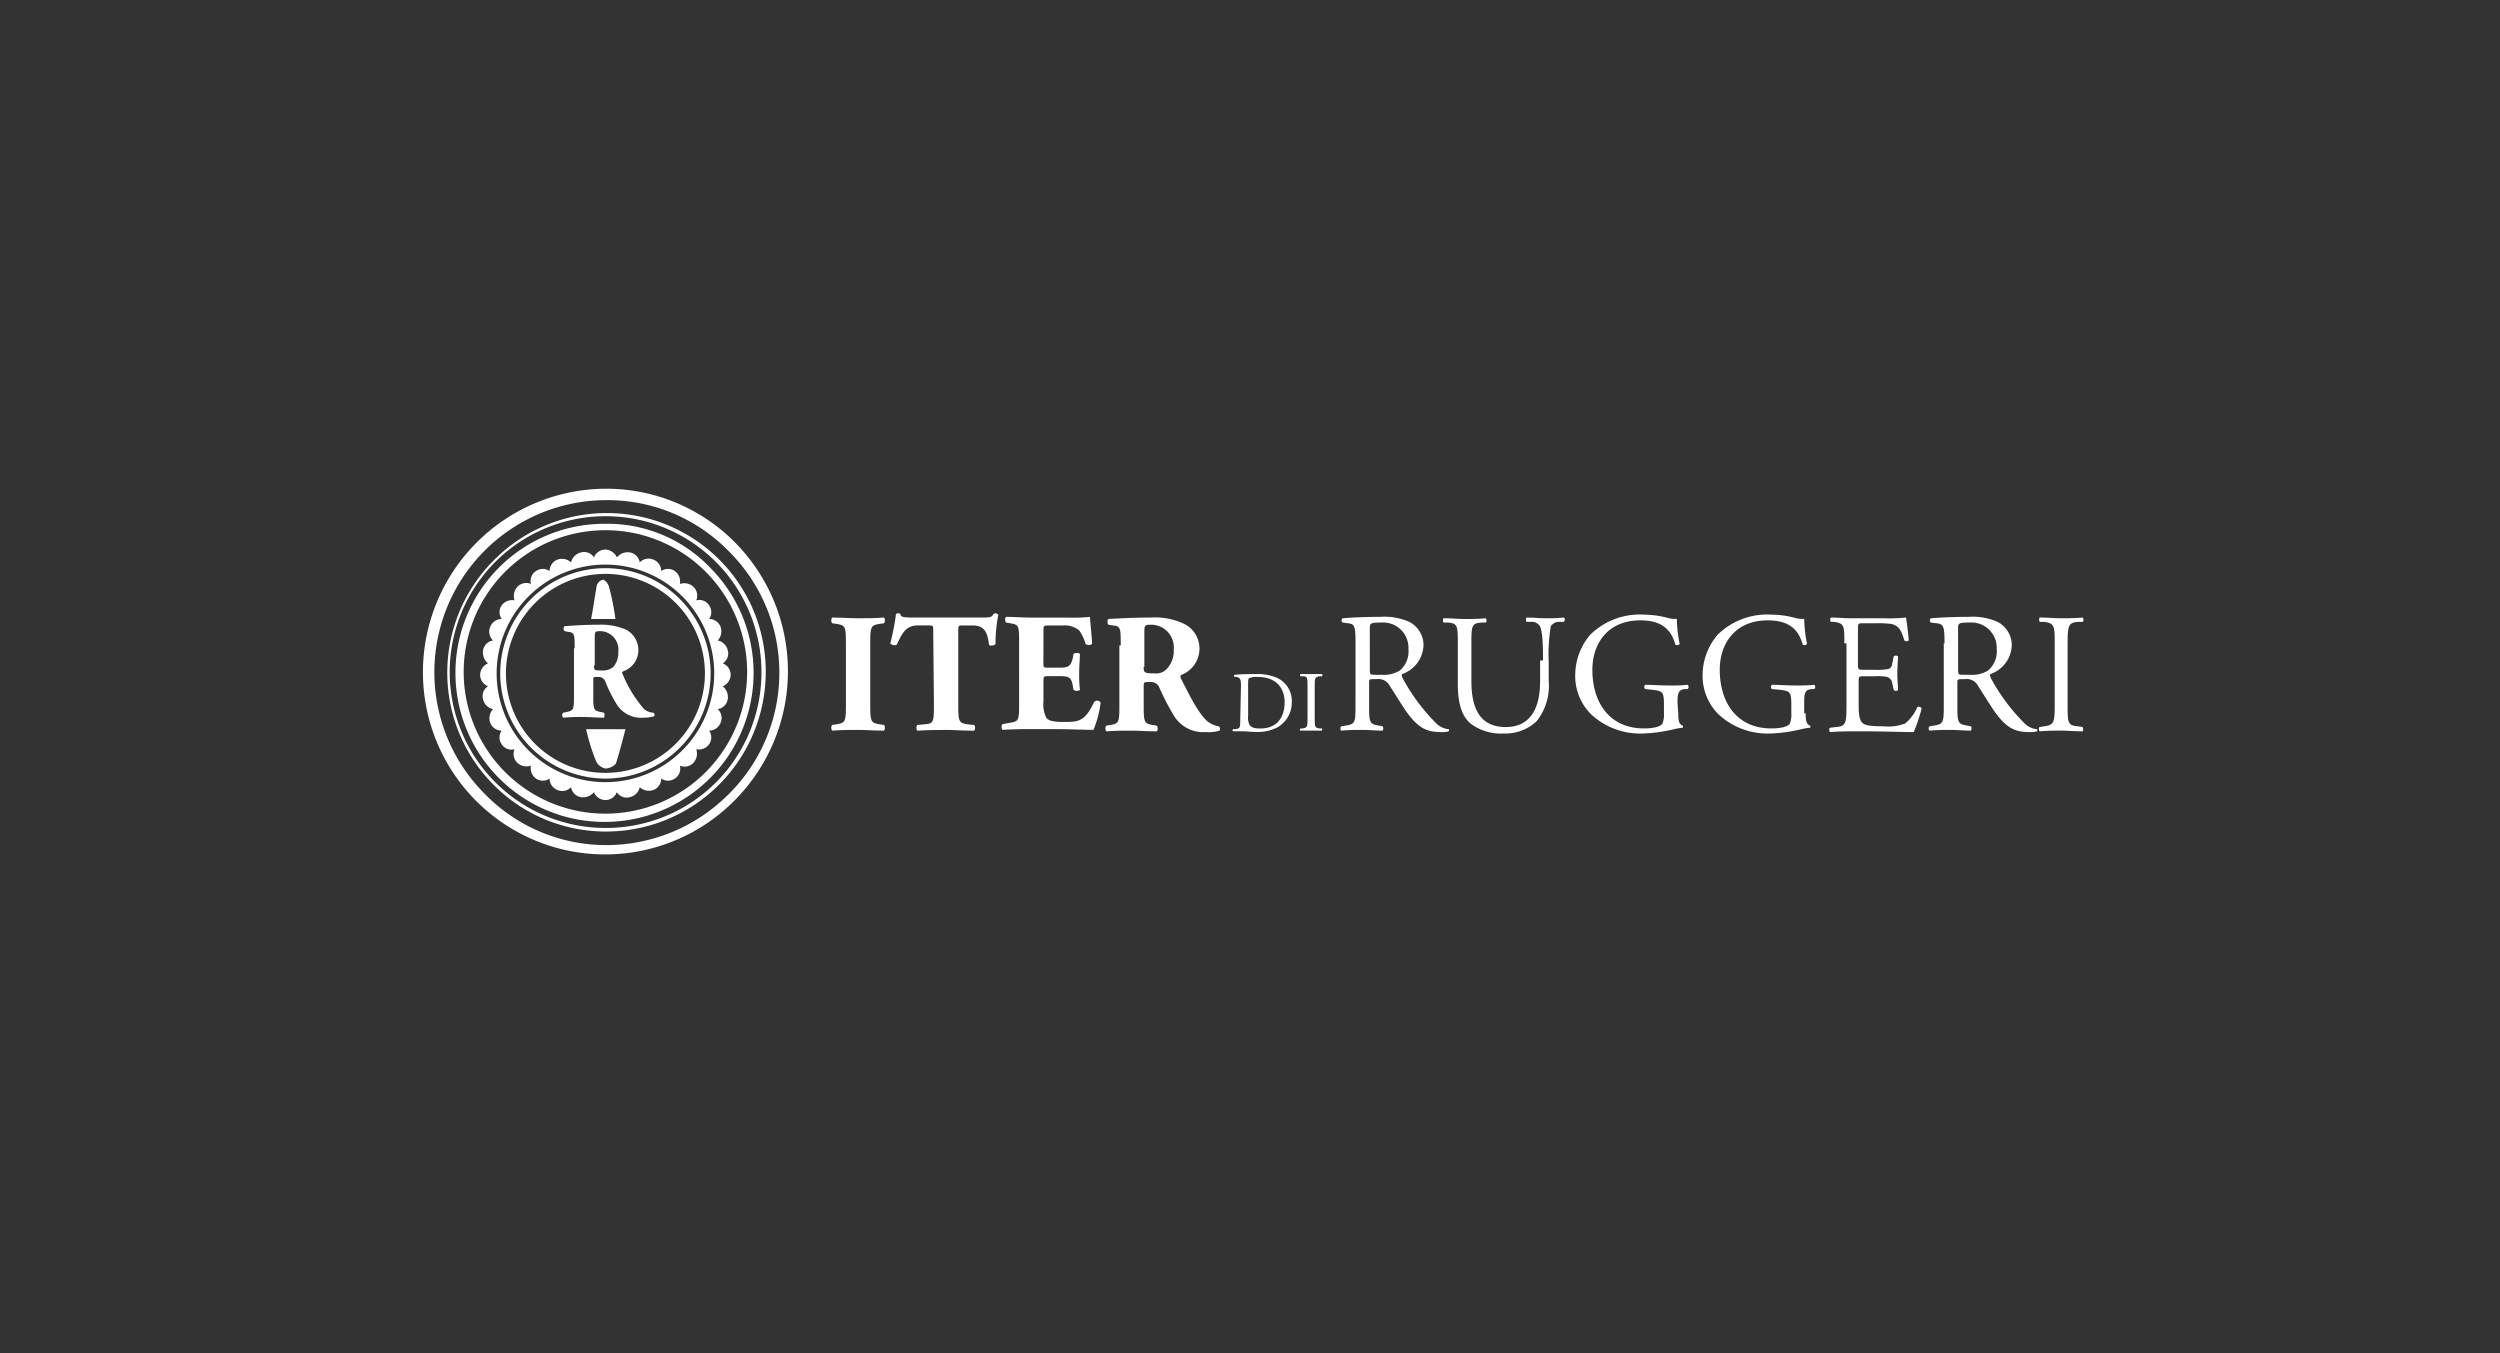 <?xml version="1.0" encoding="UTF-8"?>
<svg xmlns="http://www.w3.org/2000/svg" width="266" height="144" viewBox="0 0 266 144">
  <rect x="0" y="0" width="266" height="144" fill="#333333" stroke="none"/>
  <g id="Raggruppa_43" data-name="Raggruppa 43" transform="translate(1343 -3911)">
    <rect id="Rettangolo_49" data-name="Rettangolo 49" width="266" height="144" transform="translate(-1343 3911)" fill="none"></rect>
    <g id="logo_iter_white" transform="translate(-1300.4 3961.1)">
      <path id="Tracciato_239" data-name="Tracciato 239" d="M28.489,18.788H25.9c.228-1.142.381-2.361.609-3.579a.91.91,0,0,1,.685-.609,1.256,1.256,0,0,1,.609.761,27.285,27.285,0,0,1,.685,3.427" transform="translate(-5.605 -3.029)" fill="#fff" fill-rule="evenodd"></path>
      <path id="Tracciato_240" data-name="Tracciato 240" d="M22.963,6.8a15.861,15.861,0,1,0,11.118,4.645A15.12,15.12,0,0,0,22.963,6.8ZM38.041,22.563A15.08,15.08,0,1,1,33.624,11.9,15.112,15.112,0,0,1,38.041,22.563Z" transform="translate(-1.145 -1.169)" fill="#fff"></path>
      <g id="Raggruppa_24" data-name="Raggruppa 24" transform="translate(2.4 1.9)">
        <path id="Tracciato_241" data-name="Tracciato 241" d="M34.737,10.25a16.913,16.913,0,0,0-23.911,0,16.914,16.914,0,0,0-.076,23.987,16.823,16.823,0,0,0,11.956,4.95A17,17,0,0,0,39.687,22.205,16.823,16.823,0,0,0,34.737,10.25ZM22.629,38.806a16.585,16.585,0,1,1,16.6-16.6A16.539,16.539,0,0,1,22.629,38.806Z" transform="translate(-3.211 -2.711)" fill="#fff"></path>
        <path id="Tracciato_242" data-name="Tracciato 242" d="M35.6,7.611A19.3,19.3,0,0,0,21.894,1.9,19.532,19.532,0,0,0,2.4,21.394,19.385,19.385,0,0,0,35.525,35.1,19.487,19.487,0,0,0,35.6,7.611Zm-.685,26.8a18.335,18.335,0,0,1-12.945,5.407A18.021,18.021,0,0,1,9.025,34.416a18.308,18.308,0,0,1,12.945-31.3A18.021,18.021,0,0,1,34.916,8.525a18.2,18.2,0,0,1,0,25.891Z" transform="translate(-2.4 -1.9)" fill="#fff"></path>
      </g>
      <path id="Tracciato_243" data-name="Tracciato 243" d="M13.2,24.194A11.194,11.194,0,1,1,24.394,35.388,11.212,11.212,0,0,1,13.2,24.194ZM24.394,34.779A10.585,10.585,0,1,0,13.809,24.194,10.562,10.562,0,0,0,24.394,34.779Z" transform="translate(-2.576 -2.647)" fill="#fff"></path>
      <path id="Tracciato_244" data-name="Tracciato 244" d="M12.151,23.574A11.575,11.575,0,1,1,23.726,35.149,11.57,11.57,0,0,1,12.151,23.574ZM23.726,10.4a1.305,1.305,0,0,0-1.218.838,1.23,1.23,0,0,0-1.371-.533,1.39,1.39,0,0,0-1.066,1.066,1.421,1.421,0,0,0-1.447-.3,1.305,1.305,0,0,0-.838,1.218,1.26,1.26,0,0,0-1.447,0,1.23,1.23,0,0,0-.533,1.371,1.305,1.305,0,0,0-1.447.3,1.457,1.457,0,0,0-.3,1.447,1.352,1.352,0,0,0-1.371.533,1.258,1.258,0,0,0,0,1.447,1.305,1.305,0,0,0-1.218.838,1.279,1.279,0,0,0,.3,1.447A1.291,1.291,0,0,0,10.7,21.137a1.512,1.512,0,0,0,.533,1.371,1.341,1.341,0,0,0-.838,1.218,1.305,1.305,0,0,0,.838,1.218,1.23,1.23,0,0,0-.533,1.371,1.39,1.39,0,0,0,1.066,1.066,1.421,1.421,0,0,0-.3,1.447,1.305,1.305,0,0,0,1.218.838,1.26,1.26,0,0,0,0,1.447,1.23,1.23,0,0,0,1.371.533,1.305,1.305,0,0,0,.3,1.447,1.457,1.457,0,0,0,1.447.3,1.352,1.352,0,0,0,.533,1.371,1.258,1.258,0,0,0,1.447,0,1.305,1.305,0,0,0,.838,1.218,1.279,1.279,0,0,0,1.447-.3,1.291,1.291,0,0,0,1.066,1.066,1.512,1.512,0,0,0,1.371-.533,1.341,1.341,0,0,0,1.218.838,1.305,1.305,0,0,0,1.218-.838,1.23,1.23,0,0,0,1.371.533,1.39,1.39,0,0,0,1.066-1.066,1.421,1.421,0,0,0,1.447.3,1.305,1.305,0,0,0,.838-1.218,1.26,1.26,0,0,0,1.447,0,1.23,1.23,0,0,0,.533-1.371,1.305,1.305,0,0,0,1.447-.3,1.457,1.457,0,0,0,.3-1.447,1.352,1.352,0,0,0,1.371-.533,1.258,1.258,0,0,0,0-1.447,1.305,1.305,0,0,0,1.218-.838,1.279,1.279,0,0,0-.3-1.447,1.291,1.291,0,0,0,1.066-1.066,1.512,1.512,0,0,0-.533-1.371,1.341,1.341,0,0,0,.838-1.218,1.305,1.305,0,0,0-.838-1.218,1.23,1.23,0,0,0,.533-1.371,1.39,1.39,0,0,0-1.066-1.066,1.421,1.421,0,0,0,.3-1.447,1.305,1.305,0,0,0-1.218-.838,1.26,1.26,0,0,0,0-1.447,1.23,1.23,0,0,0-1.371-.533,1.305,1.305,0,0,0-.3-1.447,1.457,1.457,0,0,0-1.447-.3,1.352,1.352,0,0,0-.533-1.371,1.258,1.258,0,0,0-1.447,0,1.305,1.305,0,0,0-.838-1.218,1.279,1.279,0,0,0-1.447.3A1.291,1.291,0,0,0,26.315,10.7a1.512,1.512,0,0,0-1.371.533A1.43,1.43,0,0,0,23.726,10.4Z" transform="translate(-1.908 -2.027)" fill="#fff"></path>
      <path id="Tracciato_245" data-name="Tracciato 245" d="M23.183,23.413c0-1.447,0-1.675-.685-1.751l-.381-.076a.368.368,0,0,1,0-.533c1.142-.076,2.285-.152,3.655-.152a6.725,6.725,0,0,1,2.894.533,2.469,2.469,0,0,1,1.295,2.208,2.373,2.373,0,0,1-1.6,2.208c-.152.076-.152.152-.076.3a13.364,13.364,0,0,0,2.284,3.731,1.627,1.627,0,0,0,.99.381.265.265,0,0,1,.076.381,4.126,4.126,0,0,1-1.142.152A3.058,3.058,0,0,1,27.6,29.276a15.983,15.983,0,0,1-1.142-2.284.733.733,0,0,0-.761-.533c-.533,0-.533,0-.533.3v1.828c0,1.371.076,1.447.762,1.6l.381.076a.65.65,0,0,1,0,.533c-.762,0-1.447-.076-2.208-.076a19.953,19.953,0,0,0-2.132.076.368.368,0,0,1,0-.533l.381-.076c.685-.152.761-.228.761-1.6V23.413h.076Zm2.056,1.828c0,.533.076.533.914.533a1.714,1.714,0,0,0,1.142-.381,2.281,2.281,0,0,0,.533-1.6,1.973,1.973,0,0,0-1.9-2.208c-.609,0-.609.076-.609.761v2.894Z" transform="translate(-4.639 -4.532)" fill="#fff"></path>
      <path id="Tracciato_246" data-name="Tracciato 246" d="M25.2,35.5h4.188c-.3,1.142-.609,2.361-.99,3.579-.076.3-.761.609-1.142.609a1.482,1.482,0,0,1-.99-.762A21.975,21.975,0,0,1,25.2,35.5" transform="translate(-5.438 -8.014)" fill="#fff" fill-rule="evenodd"></path>
      <g id="Raggruppa_26" data-name="Raggruppa 26" transform="translate(45.844 15.15)">
        <g id="Raggruppa_25" data-name="Raggruppa 25">
          <path id="Tracciato_247" data-name="Tracciato 247" d="M63.6,29.266c0,1.675.076,1.828.914,1.98l.533.076c.152.076.152.533,0,.609-.99,0-1.9-.076-2.741-.076s-1.751,0-2.741.076c-.152-.076-.152-.533,0-.609l.533-.076c.838-.152.914-.3.914-1.98v-6.7c0-1.675-.076-1.828-.914-1.98l-.533-.076c-.152-.076-.152-.533,0-.609.99,0,1.9.076,2.741.076s1.751,0,2.741-.076c.152.076.152.533,0,.609l-.533.076c-.838.152-.914.3-.914,1.98Z" transform="translate(-59.45 -19.443)" fill="#fff"></path>
          <path id="Tracciato_248" data-name="Tracciato 248" d="M72.269,21.128c0-.457,0-.533-.457-.533H70.67c-1.295,0-1.675.761-2.285,2.056A.582.582,0,0,1,67.7,22.5a24.367,24.367,0,0,0,.609-3.122.381.381,0,0,1,.457,0c.076.3.152.381,1.523.381h6.777c1.218,0,1.447,0,1.6-.381.076,0,.152-.076.228-.076a.577.577,0,0,1,.3.152,16.593,16.593,0,0,0-.3,3.122c-.076.152-.609.228-.685.076-.152-1.142-.381-2.056-1.751-2.056H75.391c-.457,0-.457.076-.457.533v8c0,1.675.076,1.828.914,1.98l.761.076c.152.076.152.533,0,.609-1.218,0-2.056-.076-2.894-.076s-1.828,0-3.122.076c-.152-.076-.152-.533,0-.609l.838-.076c.838-.076.914-.228.914-1.98l-.076-8Z" transform="translate(-61.418 -19.3)" fill="#fff"></path>
          <path id="Tracciato_249" data-name="Tracciato 249" d="M87.7,24.674c0,.533,0,.533.533.533h1.218c.914,0,1.142-.152,1.371-.99l.076-.457c.152-.152.609-.152.685,0,0,.609-.076,1.218-.076,1.9a14.69,14.69,0,0,0,.076,1.9c-.076.152-.533.152-.685,0l-.076-.457c-.152-.838-.381-.99-1.371-.99H88.238c-.457,0-.533,0-.533.533v2.132a3.254,3.254,0,0,0,.3,1.751c.228.3.609.457,1.9.457,1.6,0,2.208-.076,3.2-2.132a.429.429,0,0,1,.685.076,11.258,11.258,0,0,1-.761,2.894c-.99,0-2.741-.076-4.188-.076H86.486c-.838,0-1.751,0-3.122.076-.152-.076-.152-.533,0-.609l.838-.152c.838-.152.914-.228.914-1.9V22.389c0-1.675-.076-1.751-.914-1.9l-.457-.076c-.152-.076-.152-.533,0-.609.838,0,1.751.076,2.589.076h3.884a17.467,17.467,0,0,0,2.437-.076c0,.3.152,1.6.228,2.818-.076.228-.457.228-.685.076a5.138,5.138,0,0,0-.685-1.447,2.381,2.381,0,0,0-1.751-.533H88.314c-.609,0-.609,0-.609.685Z" transform="translate(-65.126 -19.419)" fill="#fff"></path>
          <path id="Tracciato_250" data-name="Tracciato 250" d="M99.387,22.87c0-1.828,0-2.056-.838-2.132l-.457-.076c-.152-.076-.152-.533,0-.609,1.371-.076,2.818-.152,4.493-.152a7.252,7.252,0,0,1,3.579.685,2.931,2.931,0,0,1,1.6,2.665,3,3,0,0,1-1.9,2.741c-.152.076-.152.228-.076.381,1.218,2.437,1.98,3.807,2.818,4.569a2.688,2.688,0,0,0,1.218.533.359.359,0,0,1,.076.457,3.8,3.8,0,0,1-1.447.152,3.658,3.658,0,0,1-3.5-1.9,24.7,24.7,0,0,1-1.447-2.818.98.98,0,0,0-.99-.609c-.609,0-.685,0-.685.381v2.208c0,1.675.076,1.828.914,1.98l.457.076c.152.076.152.533,0,.609-.99,0-1.828-.076-2.665-.076-.914,0-1.675,0-2.665.076-.152-.076-.152-.533,0-.609l.457-.076c.838-.152.914-.3.914-1.98V22.87h.152Zm2.437,2.284c0,.609.076.685,1.142.685a1.54,1.54,0,0,0,1.371-.533,2.7,2.7,0,0,0,.685-1.98,2.411,2.411,0,0,0-2.361-2.665c-.761,0-.761.076-.761.914v3.579Z" transform="translate(-68.585 -19.443)" fill="#fff"></path>
          <path id="Tracciato_251" data-name="Tracciato 251" d="M116.42,29.018c0-.609-.076-.838-.457-.914h-.228c-.076-.076-.076-.228,0-.228.761-.076,1.523-.076,2.285-.076a5.157,5.157,0,0,1,1.98.3,2.694,2.694,0,0,1,1.828,2.665,3.045,3.045,0,0,1-1.6,2.741,4.77,4.77,0,0,1-2.056.457c-.609,0-1.142-.076-1.447-.076h-1.142c-.076,0-.076-.152,0-.228h.228c.533-.076.533-.152.533-1.142l.076-3.5Zm.761,3.2a1.8,1.8,0,0,0,.152.99c.228.3.533.381,1.142.381,1.751,0,2.589-1.142,2.589-2.818,0-.99-.457-2.665-2.894-2.665a1.7,1.7,0,0,0-.914.152c-.076.076-.076.3-.076.685Z" transform="translate(-72.824 -21.327)" fill="#fff"></path>
          <path id="Tracciato_252" data-name="Tracciato 252" d="M125.744,29.171c0-.99,0-1.142-.533-1.142h-.228c-.076,0,0-.228,0-.228h2.285c.076,0,.076.228,0,.228h-.228c-.533.076-.533.228-.533,1.142v3.274c0,.99,0,1.066.533,1.142h.228c.076,0,0,.228,0,.228h-2.285c-.076,0-.076-.152,0-.228h.228c.533-.076.533-.228.533-1.142Z" transform="translate(-75.066 -21.327)" fill="#fff"></path>
          <path id="Tracciato_253" data-name="Tracciato 253" d="M132.2,22.618c0-1.751-.076-2.056-.762-2.132l-.609-.076a.286.286,0,0,1,0-.457c.99-.076,2.284-.152,4.036-.152a6.419,6.419,0,0,1,3.046.533,2.792,2.792,0,0,1,1.523,2.513,3.372,3.372,0,0,1-2.285,3.046c-.076.076,0,.3.076.457a20.509,20.509,0,0,0,3.655,4.874,2.23,2.23,0,0,0,1.218.533c.076,0,.076.152,0,.228a2.368,2.368,0,0,1-.838.076c-1.523,0-2.437-.457-3.731-2.285-.457-.685-1.218-1.9-1.751-2.741a1.348,1.348,0,0,0-1.295-.609c-.838,0-.838,0-.838.381V29.09c0,1.9,0,2.132,1.066,2.284l.381.076a.485.485,0,0,1,0,.457c-.838,0-1.447-.076-2.132-.076-.762,0-1.447,0-2.285.076a.344.344,0,0,1,0-.457l.457-.076c1.066-.152,1.066-.381,1.066-2.284Zm1.523,2.665c0,.3,0,.533.076.609s.3.076,1.218.076a3.223,3.223,0,0,0,1.9-.457,2.685,2.685,0,0,0,.914-2.284,2.694,2.694,0,0,0-2.894-2.818c-1.142,0-1.218.076-1.218.609Z" transform="translate(-76.416 -19.419)" fill="#fff"></path>
          <path id="Tracciato_254" data-name="Tracciato 254" d="M155.567,24.469c0-1.142,0-3.2-.381-3.731a1.039,1.039,0,0,0-.914-.381h-.457a.479.479,0,0,1,0-.457c.685,0,1.371.076,2.056.076a15.293,15.293,0,0,0,1.9-.076c.152.076.152.3,0,.457h-.457a1.071,1.071,0,0,0-.914.457,18.106,18.106,0,0,0-.228,3.731V26.6a6.039,6.039,0,0,1-1.295,4.341,4.836,4.836,0,0,1-3.5,1.295,5.348,5.348,0,0,1-3.427-.99c-.99-.761-1.447-2.132-1.447-4.264V22.718c0-1.9,0-2.208-1.066-2.284h-.457a.485.485,0,0,1,0-.457c.914,0,1.523.076,2.284.076s1.371,0,2.208-.076c.076.076.152.381,0,.457h-.457c-1.066.076-1.066.381-1.066,2.284v3.96c0,2.894.914,4.874,3.655,4.874,2.665,0,3.655-2.056,3.655-4.874V24.469h.3Z" transform="translate(-79.836 -19.443)" fill="#fff"></path>
          <path id="Tracciato_255" data-name="Tracciato 255" d="M174.366,30.009c0,.761.076,1.142.457,1.295a.143.143,0,0,1,0,.228,5.623,5.623,0,0,0-.914.152,16.145,16.145,0,0,1-3.274.457,7.64,7.64,0,0,1-5.559-2.056,5.752,5.752,0,0,1-1.675-4.112,6.657,6.657,0,0,1,1.6-4.341,7.514,7.514,0,0,1,5.787-2.132,9.5,9.5,0,0,1,2.285.3,3.366,3.366,0,0,0,1.142.152,14.1,14.1,0,0,0,.3,2.665.359.359,0,0,1-.457.076c-.533-1.98-1.9-2.589-3.731-2.589-3.5,0-5.1,2.513-5.1,5.254,0,3.5,1.828,6.244,5.483,6.244,1.142,0,1.828-.228,1.98-.533a2.532,2.532,0,0,0,.152-1.066v-.761c0-1.523-.076-1.6-1.218-1.751l-.762-.076a.286.286,0,0,1,0-.457c.533,0,1.523.076,2.589.076a15.293,15.293,0,0,0,1.9-.076.286.286,0,0,1,0,.457h-.3c-.762.076-.762.609-.762,1.523l.076,1.066Z" transform="translate(-84.242 -19.348)" fill="#fff"></path>
          <path id="Tracciato_256" data-name="Tracciato 256" d="M192.166,30.009c0,.761.076,1.142.457,1.295a.143.143,0,0,1,0,.228,5.623,5.623,0,0,0-.914.152,16.145,16.145,0,0,1-3.274.457,7.64,7.64,0,0,1-5.559-2.056,5.752,5.752,0,0,1-1.675-4.112,6.657,6.657,0,0,1,1.6-4.341,7.514,7.514,0,0,1,5.787-2.132,9.5,9.5,0,0,1,2.284.3,3.366,3.366,0,0,0,1.142.152,14.1,14.1,0,0,0,.3,2.665.359.359,0,0,1-.457.076c-.533-1.98-1.9-2.589-3.731-2.589-3.5,0-5.1,2.513-5.1,5.254,0,3.5,1.828,6.244,5.483,6.244,1.142,0,1.828-.228,1.98-.533a2.532,2.532,0,0,0,.152-1.066v-.761c0-1.523-.076-1.6-1.218-1.751l-.838-.076a.286.286,0,0,1,0-.457c.533,0,1.523.076,2.589.076a15.294,15.294,0,0,0,1.9-.076.286.286,0,0,1,0,.457h-.3c-.762.076-.762.609-.762,1.523v1.066Z" transform="translate(-88.488 -19.348)" fill="#fff"></path>
          <path id="Tracciato_257" data-name="Tracciato 257" d="M200.5,22.641c0-1.9,0-2.132-1.142-2.284h-.3a.485.485,0,0,1,0-.457c.761,0,1.371.076,2.132.076h3.427a17.467,17.467,0,0,0,2.437-.076c.076.3.228,1.6.3,2.437-.076.076-.381.152-.457,0-.3-.838-.457-1.523-1.371-1.751a10.792,10.792,0,0,0-1.751-.076h-1.295c-.533,0-.533,0-.533.761v3.655c0,.533.076.533.609.533h1.066a7.061,7.061,0,0,0,1.523-.076c.228-.076.381-.152.457-.609l.152-.761a.485.485,0,0,1,.457,0c0,.457-.076,1.142-.076,1.828s.076,1.371.076,1.751a.286.286,0,0,1-.457,0l-.152-.685a.843.843,0,0,0-.533-.685,5.841,5.841,0,0,0-1.371-.076h-1.066c-.533,0-.609,0-.609.457V29.19c0,.99.076,1.6.381,1.9.228.228.609.381,2.208.381a5.153,5.153,0,0,0,2.361-.3,4.578,4.578,0,0,0,1.295-1.751.366.366,0,0,1,.457.152,19.424,19.424,0,0,1-.838,2.513c-1.6,0-3.274-.076-4.874-.076h-1.6c-.762,0-1.371,0-2.437.076-.076-.076-.152-.381,0-.457l.609-.076c1.066-.076,1.142-.381,1.142-2.284V22.641H200.5Z" transform="translate(-92.705 -19.443)" fill="#fff"></path>
          <path id="Tracciato_258" data-name="Tracciato 258" d="M214.472,22.618c0-1.751-.076-2.056-.838-2.132l-.609-.076a.286.286,0,0,1,0-.457c.99-.076,2.285-.152,4.036-.152a6.419,6.419,0,0,1,3.046.533,2.792,2.792,0,0,1,1.523,2.513,3.372,3.372,0,0,1-2.285,3.046c-.076.076,0,.3.076.457a20.509,20.509,0,0,0,3.655,4.874,2.23,2.23,0,0,0,1.218.533c.076,0,.076.152,0,.228a2.368,2.368,0,0,1-.838.076c-1.523,0-2.437-.457-3.731-2.285-.457-.685-1.218-1.9-1.751-2.741a1.348,1.348,0,0,0-1.295-.609c-.838,0-.838,0-.838.381V29.09c0,1.9,0,2.132,1.066,2.284l.381.076a.485.485,0,0,1,0,.457c-.838,0-1.447-.076-2.132-.076-.761,0-1.447,0-2.285.076a.344.344,0,0,1,0-.457l.457-.076c1.066-.152,1.066-.381,1.066-2.284V22.618Zm1.447,2.665c0,.3,0,.533.076.609s.3.076,1.218.076a3.223,3.223,0,0,0,1.9-.457,2.685,2.685,0,0,0,.914-2.284,2.694,2.694,0,0,0-2.894-2.818c-1.142,0-1.218.076-1.218.609Z" transform="translate(-96.02 -19.419)" fill="#fff"></path>
          <path id="Tracciato_259" data-name="Tracciato 259" d="M229.872,22.718c0-1.9,0-2.208-1.142-2.361h-.457a.485.485,0,0,1,0-.457c.914,0,1.523.076,2.285.076s1.371,0,2.285-.076c.076.076.152.381,0,.457h-.457c-1.066.076-1.142.381-1.142,2.361V29.19c0,1.9,0,2.208,1.142,2.284l.457.076a.485.485,0,0,1,0,.457c-.914,0-1.523-.076-2.285-.076s-1.371,0-2.285.076c-.076-.076-.152-.381,0-.457l.457-.076c1.066-.152,1.142-.381,1.142-2.284Z" transform="translate(-99.693 -19.443)" fill="#fff"></path>
        </g>
      </g>
    </g>
  </g>
</svg>
